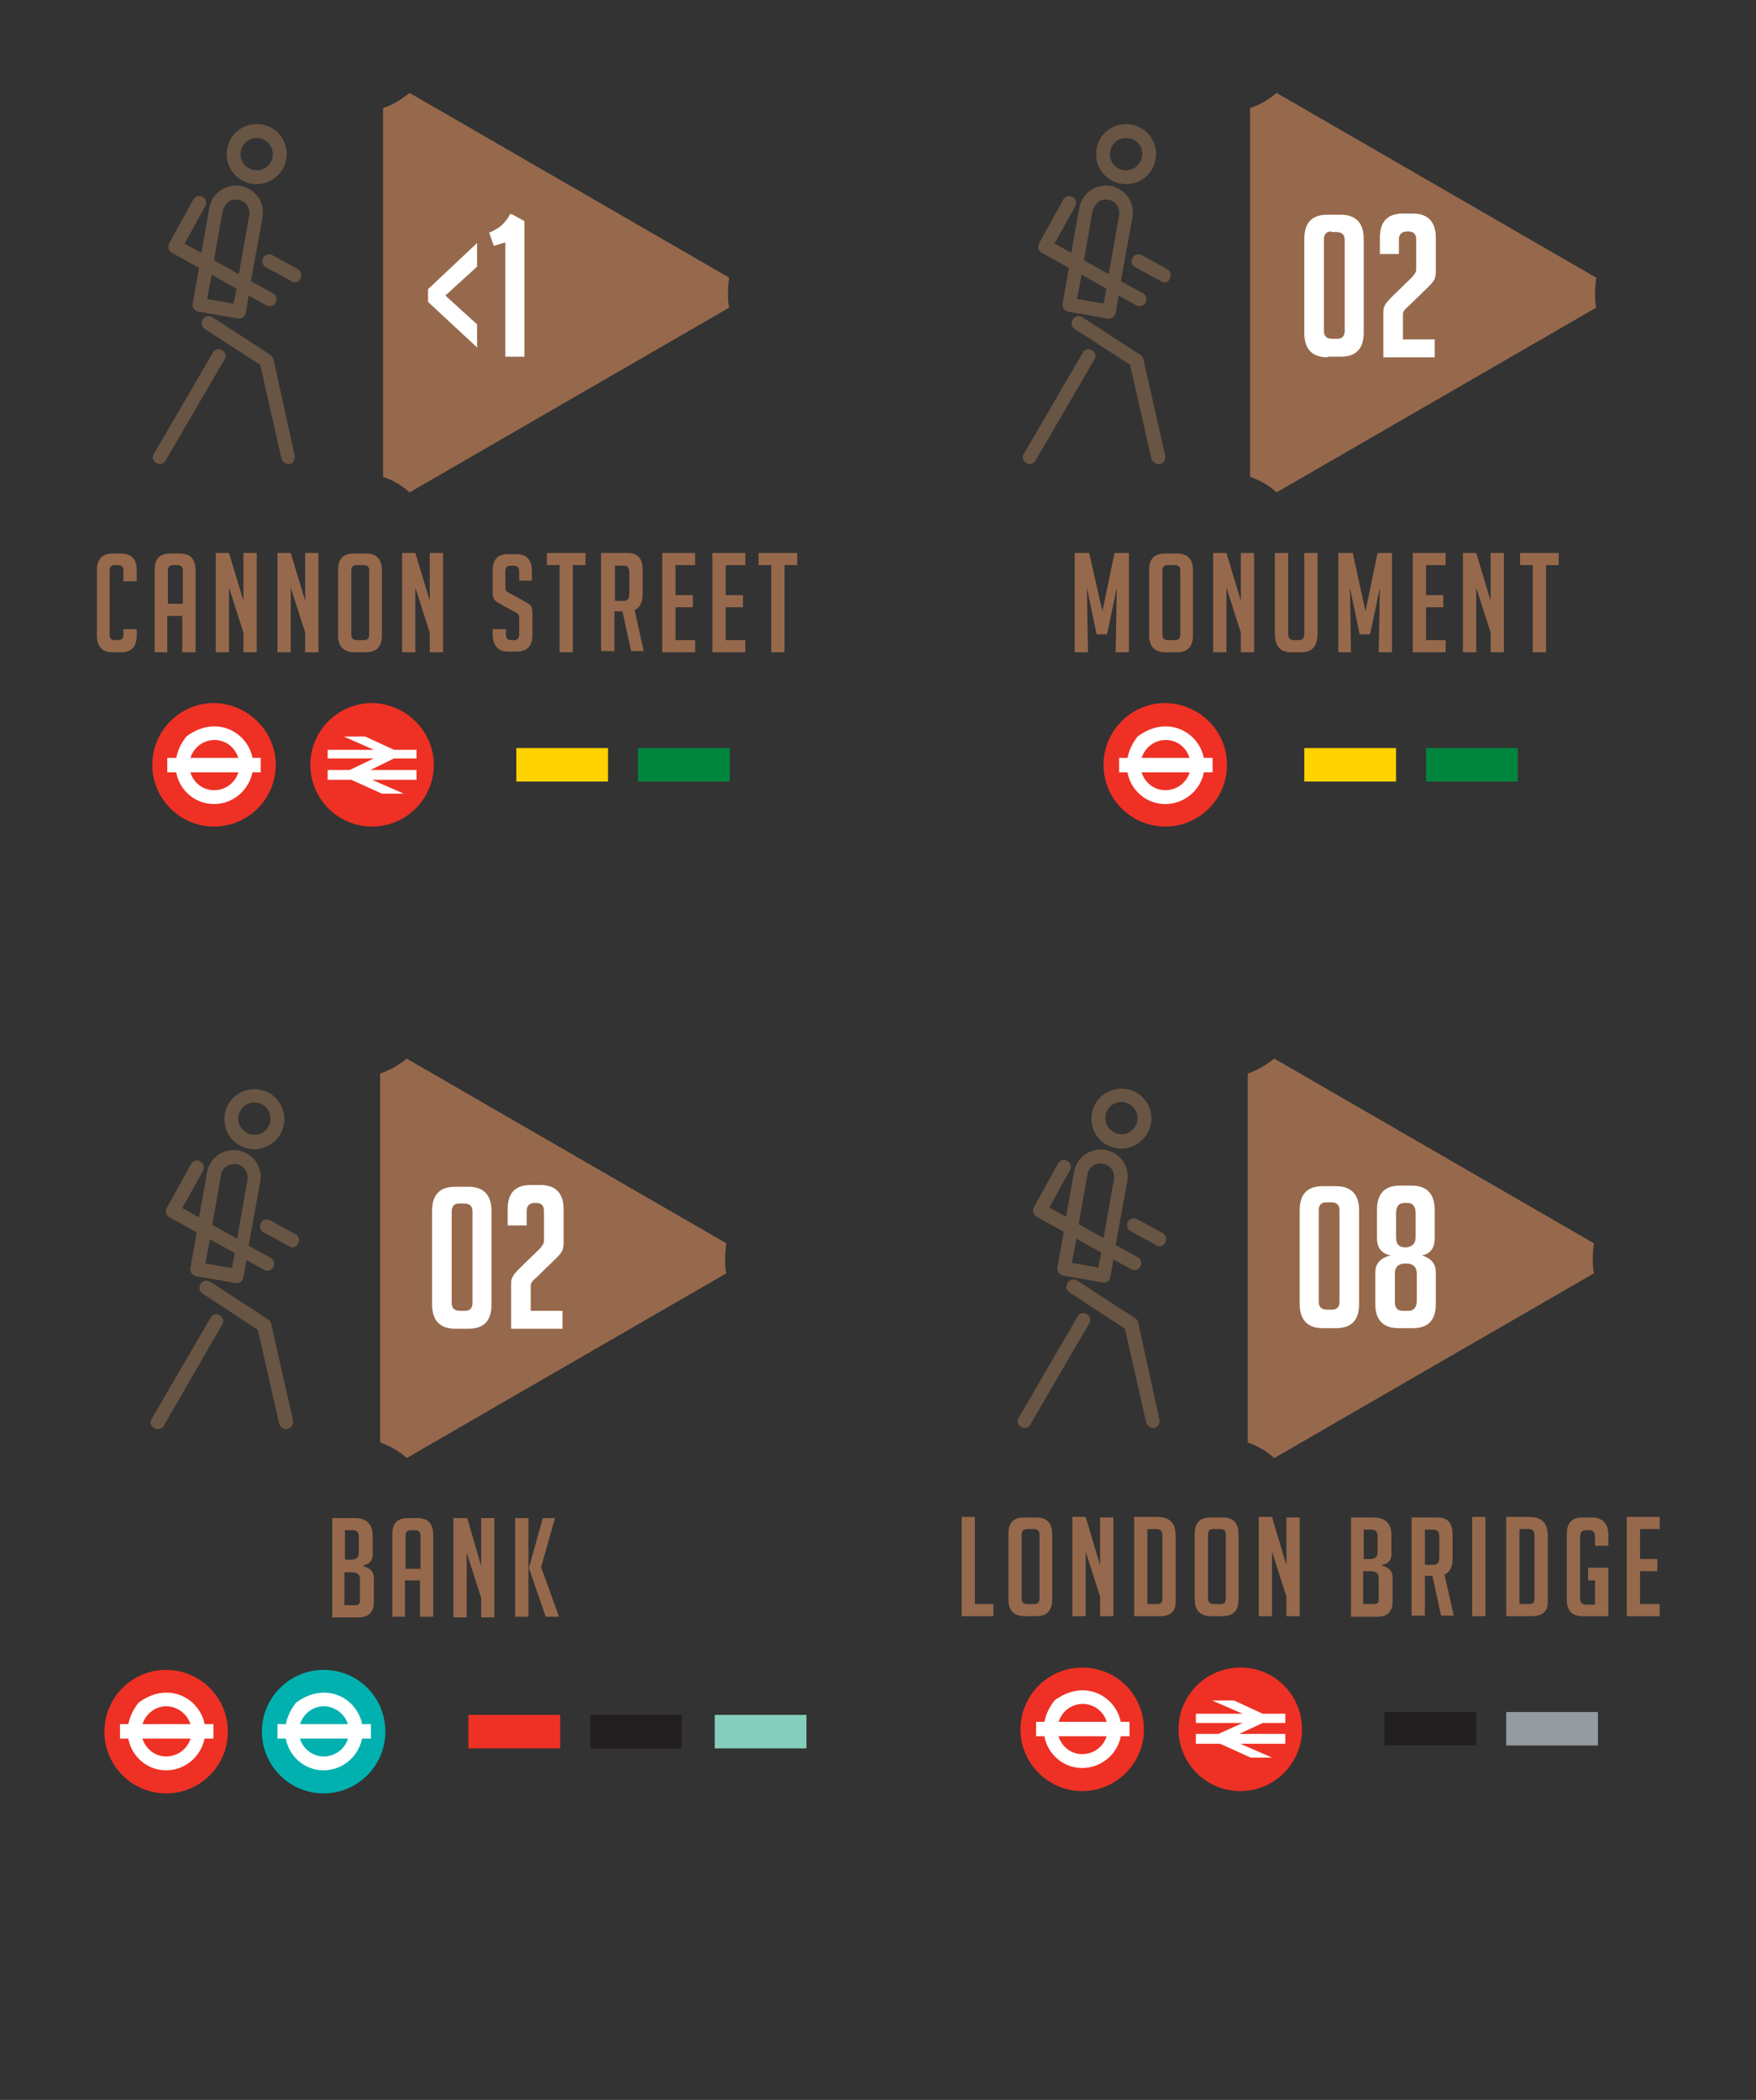 <?xml version="1.0" encoding="utf-8"?>
<!-- Generator: Adobe Illustrator 28.0.0, SVG Export Plug-In . SVG Version: 6.00 Build 0)  -->
<svg version="1.1" id="Layer_1" xmlns="http://www.w3.org/2000/svg" xmlns:xlink="http://www.w3.org/1999/xlink" x="0px" y="0px"
	 viewBox="0 0 304.4 363.8" style="enable-background:new 0 0 304.4 363.8;" xml:space="preserve">
<rect x="0" y="0" width="304.4" height="363.8" fill="#333333" stroke="none"/>
<style type="text/css">
	.st0{fill:#96694C;}
	.st1{fill:#FFFFFF;}
	.st2{fill:#231F20;}
	.st3{fill:#949CA1;}
	.st4{fill:#EE3124;}
	.st5{fill:#695543;}
	.st6{fill:#00B1B0;}
	.st7{fill:#86CEBC;}
	.st8{fill:#FFD200;}
	.st9{fill:#00853F;}
</style>
<g>
	<path class="st0" d="M66.4,18.7v63.9c1.7,0.6,3.3,1.5,4.6,2.7l55.4-32c-0.2-0.9-0.2-1.7-0.2-2.6c0-0.9,0.1-1.8,0.2-2.6L71,16.1
		C69.6,17.2,68.1,18.2,66.4,18.7"/>
</g>
<g>
	<path class="st0" d="M216.7,18.7v63.9c1.7,0.6,3.3,1.5,4.6,2.7l55.4-32c-0.2-0.9-0.2-1.7-0.2-2.6c0-0.9,0.1-1.8,0.2-2.6l-55.4-32
		C220,17.2,218.4,18.2,216.7,18.7"/>
</g>
<g>
	<path class="st0" d="M65.9,186v63.9c1.7,0.6,3.3,1.5,4.6,2.7l55.4-32c-0.2-0.9-0.2-1.7-0.2-2.6c0-0.9,0.1-1.8,0.2-2.6l-55.4-32
		C69.2,184.5,67.6,185.4,65.9,186"/>
</g>
<g>
	<path class="st0" d="M216.3,186v63.9c1.7,0.6,3.3,1.5,4.6,2.7l55.4-32c-0.2-0.9-0.2-1.7-0.2-2.6c0-0.9,0.1-1.8,0.2-2.6l-55.4-32
		C219.5,184.5,218,185.4,216.3,186"/>
</g>
<g>
	<path class="st1" d="M229.3,230.1c-2.6,0-4-1.4-4-4.2v-16.2c0-2.8,1.3-4.2,4-4.2h2.3c2.6,0,4,1.4,4,4.2v16.2c0,2.8-1.3,4.2-4,4.2
		H229.3z M229.9,208.3c-0.9,0-1.3,0.5-1.3,1.4v15.8c0,1,0.5,1.4,1.5,1.4h0.8c0.9,0,1.3-0.5,1.3-1.4v-15.8c0-1-0.5-1.4-1.5-1.4H229.9
		z"/>
	<path class="st1" d="M241.1,217.5c-1.6-0.3-2.4-1.3-2.4-3v-4.9c0-2.8,1.3-4.2,4-4.2h2c2.6,0,4,1.4,4,4.2v4.9c0,1.7-0.7,2.7-2.2,3
		c1.6,0.5,2.4,1.4,2.4,3v5.4c0,2.8-1.3,4.2-4,4.2h-2.5c-2.6,0-4-1.4-4-4.2v-5.4C238.4,218.9,239.3,217.9,241.1,217.5z M243.2,227.1
		h0.9c1,0,1.5-0.6,1.5-1.8v-4.6c0-1.2-0.6-1.8-1.9-1.8c-1.3,0-1.9,0.6-1.9,1.7v4.6C241.7,226.5,242.2,227.1,243.2,227.1z M242,210.2
		v4.1c0,1.2,0.5,1.8,1.5,1.8h0.4c1-0.2,1.5-0.7,1.5-1.8v-4.1c0-1.2-0.5-1.8-1.5-1.8h-0.4C242.5,208.4,242,209,242,210.2z"/>
</g>
<g>
	<path class="st0" d="M172.2,280h-5.5v-17.2h2.3v15.1h3.2V280z"/>
	<path class="st0" d="M177.6,280c-1.8,0-2.8-1-2.8-2.9v-11.3c0-2,0.9-2.9,2.7-2.9h2.2c1.8,0,2.7,1,2.7,2.9v11.3
		c0,1.9-0.9,2.9-2.8,2.9H177.6z M178.1,277.9h1.2c0.6,0,0.9-0.3,0.9-1v-11c0-0.7-0.3-1-1-1h-1.1c-0.7,0-1,0.3-1,1v11
		C177.1,277.6,177.4,277.9,178.1,277.9z"/>
	<path class="st0" d="M190.7,271.2v-8.3h2.3V280h-2.3v-3.4l-2.5-7.8V280h-2.3v-17.2h2.3L190.7,271.2z"/>
	<path class="st0" d="M196.6,280v-17.2h4c2.2,0,3.2,1.1,3.2,3.3v11.4c0,1.7-0.9,2.5-2.7,2.5H196.6z M198.9,277.9h1.7
		c0.6,0,0.9-0.3,0.9-0.8v-11c0-0.8-0.3-1.2-1-1.2h-1.6V277.9z"/>
	<path class="st0" d="M209.9,280c-1.8,0-2.8-1-2.8-2.9v-11.3c0-2,0.9-2.9,2.7-2.9h2.2c1.8,0,2.7,1,2.7,2.9v11.3
		c0,1.9-0.9,2.9-2.8,2.9H209.9z M210.4,277.9h1.2c0.6,0,0.9-0.3,0.9-1v-11c0-0.7-0.3-1-1-1h-1.1c-0.7,0-1,0.3-1,1v11
		C209.4,277.6,209.8,277.9,210.4,277.9z"/>
	<path class="st0" d="M223,271.2v-8.3h2.3V280H223v-3.4l-2.5-7.8V280h-2.3v-17.2h2.3L223,271.2z"/>
	<path class="st0" d="M239.5,271.2c1.3,0.4,1.9,1,1.9,2v4.3c0,1.7-0.9,2.6-2.6,2.6h-4.6v-17.2h3.9c2,0,3.1,1,3.1,3.1v3.3
		c0,1-0.5,1.6-1.6,1.8V271.2z M236.4,270.1h1.1c0.9,0,1.3-0.4,1.3-1.2v-2.7c0-0.8-0.3-1.2-1-1.2h-1.4V270.1z M236.4,277.9h1.7
		c0.6,0,0.9-0.2,0.9-0.7v-3.8c0-0.8-0.5-1.2-1.4-1.2h-1.3V277.9z"/>
	<path class="st0" d="M244.7,262.9h4.5c1.8,0,2.6,1,2.6,2.9v4.2c0,1.5-0.5,2.4-1.4,2.8l1.6,7.1h-2.2l-1.5-6.9H247v6.9h-2.3V262.9z
		 M247,271.1h1.5c0.7,0,1-0.4,1-1.2v-3.7c0-0.8-0.3-1.2-1-1.2H247V271.1z"/>
	<path class="st0" d="M255.2,280v-17.2h2.3V280H255.2z"/>
	<path class="st0" d="M261.1,280v-17.2h4c2.2,0,3.2,1.1,3.2,3.3v11.4c0,1.7-0.9,2.5-2.8,2.5H261.1z M263.4,277.9h1.7
		c0.6,0,0.9-0.3,0.9-0.8v-11c0-0.8-0.3-1.2-1-1.2h-1.6V277.9z"/>
	<path class="st0" d="M275.3,273.7v-2.1h3.5v8.4h-4.5c-1.8,0-2.7-1-2.7-2.9v-11.3c0-2,0.9-2.9,2.7-2.9h1.6c1.9,0,2.9,1,2.9,3v1.9
		h-2.3v-1.5c0-0.8-0.3-1.2-1-1.2h-0.6c-0.7,0-1,0.4-1,1.2v10.5c0,0.8,0.3,1.2,1,1.2h1.6v-4.2H275.3z"/>
	<path class="st0" d="M282,280v-17.2h5.7v2.1h-3.4v5.2h3v2.1h-3v5.7h3.4v2.1H282z"/>
</g>
<g>
	<rect x="240" y="296.6" class="st2" width="15.9" height="5.8"/>
</g>
<g>
	<rect x="261.1" y="296.6" class="st3" width="15.9" height="5.8"/>
</g>
<g>
	<path class="st4" d="M198.3,299.6c0,5.9-4.8,10.7-10.7,10.7c-5.9,0-10.7-4.8-10.7-10.7c0-5.9,4.8-10.7,10.7-10.7
		C193.6,288.9,198.3,293.7,198.3,299.6"/>
</g>
<g>
	<path class="st1" d="M187.6,306.3c-5.3,0-9.1-6.2-4.8-11.7c5.6-4.2,11.6-0.2,11.6,5C194.4,303.3,191.3,306.3,187.6,306.3
		 M187.7,295.2c-2.4,0-4.3,1.9-4.4,4.3c0,2.4,1.9,4.4,4.3,4.4c2.4,0,4.4-1.9,4.4-4.3C192.1,297.2,190.1,295.2,187.7,295.2"/>
</g>
<g>
	<rect x="179.6" y="298.3" class="st1" width="16.2" height="2.5"/>
</g>
<g>
	<path class="st4" d="M225.7,299.6c0,5.9-4.8,10.7-10.7,10.7c-5.9,0-10.7-4.8-10.7-10.7c0-5.9,4.8-10.7,10.7-10.7
		C221,288.9,225.7,293.7,225.7,299.6"/>
</g>
<g>
	<polygon class="st1" points="210.1,294.6 215.4,296.9 207.3,296.9 207.3,298.5 215.4,298.5 211.2,300.4 207.3,300.4 207.3,302.1 
		211.5,302.1 216.8,304.5 220.5,304.5 215,302.1 222.8,302.1 222.8,300.4 214.8,300.4 218.9,298.5 222.8,298.5 222.8,296.9 
		218.9,296.9 213.9,294.6 	"/>
</g>
<g>
	<path class="st5" d="M199.9,247.4c-0.5,0-1-0.4-1.2-0.9l-3.7-16.3l-9.6-6.3c-0.6-0.4-0.7-1.1-0.3-1.7c0.4-0.6,1.1-0.7,1.7-0.3
		l10,6.5c0.3,0.2,0.4,0.4,0.5,0.7L201,246c0.1,0.6-0.3,1.3-0.9,1.4C200,247.4,200,247.4,199.9,247.4z M177.6,247.4
		c-0.2,0-0.4-0.1-0.6-0.2c-0.6-0.3-0.8-1.1-0.4-1.6l10.2-17.5c0.3-0.6,1.1-0.8,1.6-0.4c0.6,0.3,0.8,1.1,0.4,1.6l-10.2,17.5
		C178.4,247.2,178,247.4,177.6,247.4z M191.4,222.2c-0.1,0-0.1,0-0.2,0l-6.9-1.2c-0.6-0.1-1.1-0.7-1-1.4l1.1-6.2l-4.7-2.6
		c-0.3-0.2-0.5-0.4-0.6-0.7s0-0.6,0.1-0.9l4.2-7.6c0.3-0.6,1.1-0.8,1.6-0.5c0.6,0.3,0.8,1.1,0.5,1.6l-3.6,6.5l2.9,1.6l1.4-7.8
		c0.2-1.2,0.9-2.3,1.9-3c1-0.7,2.3-1,3.5-0.8c2.6,0.5,4.3,2.9,3.8,5.5l-2,11l3.8,2.1c0.6,0.3,0.8,1,0.5,1.6
		c-0.3,0.6-1.1,0.8-1.6,0.5l-3.1-1.7l-0.5,3c-0.1,0.3-0.2,0.6-0.5,0.8C191.9,222.1,191.6,222.2,191.4,222.2z M185.8,218.8l4.6,0.8
		l0.5-2.6l-4.3-2.4L185.8,218.8z M187,212.1l4.3,2.4l1.8-10.2c0.2-1.3-0.6-2.5-1.9-2.7c-1.3-0.2-2.5,0.6-2.7,1.9L187,212.1z
		 M201,215.9c-0.2,0-0.4,0-0.6-0.2l-4.4-2.4c-0.6-0.3-0.8-1.1-0.5-1.6c0.3-0.6,1.1-0.8,1.6-0.5l4.4,2.4c0.6,0.3,0.8,1.1,0.5,1.6
		C201.8,215.7,201.4,215.9,201,215.9z M194.4,199c-2.9,0-5.2-2.3-5.2-5.2c0-2.9,2.3-5.2,5.2-5.2c2.9,0,5.2,2.3,5.2,5.2
		C199.6,196.6,197.2,199,194.4,199z M194.4,190.9c-1.6,0-2.8,1.3-2.8,2.8s1.3,2.8,2.8,2.8c1.6,0,2.8-1.3,2.8-2.8
		S195.9,190.9,194.4,190.9z"/>
</g>
<g>
	<path class="st0" d="M62.9,271.3c1.3,0.4,1.9,1,1.9,2v4.3c0,1.7-0.9,2.6-2.6,2.6h-4.6V263h3.9c2,0,3.1,1,3.1,3.1v3.3
		c0,1-0.6,1.6-1.6,1.8V271.3z M59.8,270.2h1.1c0.9,0,1.3-0.4,1.3-1.2v-2.7c0-0.8-0.3-1.2-1-1.2h-1.4V270.2z M59.8,278.1h1.7
		c0.6,0,0.9-0.2,0.9-0.7v-3.8c0-0.8-0.5-1.2-1.4-1.2h-1.3V278.1z"/>
	<path class="st0" d="M70.3,280.1H68v-14.2c0-2,0.9-2.9,2.7-2.9h1.7c1.8,0,2.7,1,2.7,2.9v14.2h-2.3v-6.3h-2.6V280.1z M72.9,271.8
		v-5.7c0-0.7-0.3-1-1-1h-0.6c-0.7,0-1,0.3-1,1v5.7H72.9z"/>
	<path class="st0" d="M83.4,271.3V263h2.3v17.2h-2.3v-3.4l-2.5-7.8v11.2h-2.3V263H81L83.4,271.3z"/>
	<path class="st0" d="M91.6,280.1h-2.3V263h2.3V280.1z M96.9,280.1h-2.3l-2.9-8.4v-0.1l2.4-8.6h2.1l-2.4,8.5L96.9,280.1z"/>
</g>
<g>
	<path class="st1" d="M78.9,230.2c-2.6,0-4-1.4-4-4.2v-16.2c0-2.8,1.3-4.2,4-4.2h2.3c2.6,0,4,1.4,4,4.2V226c0,2.8-1.3,4.2-4,4.2
		H78.9z M79.6,208.5c-0.9,0-1.3,0.5-1.3,1.4v15.8c0,1,0.5,1.4,1.5,1.4h0.8c0.9,0,1.3-0.5,1.3-1.4v-15.8c0-1-0.5-1.4-1.5-1.4H79.6z"
		/>
	<path class="st1" d="M97.5,227.2v3h-8.9v-7.6c0-0.4,0-0.8,0.1-1c0.1-0.3,0.2-0.5,0.4-0.8c0.2-0.2,0.5-0.6,0.9-1l3.3-3.2
		c0.3-0.3,0.5-0.5,0.6-0.7s0.3-0.3,0.3-0.5c0.1-0.1,0.1-0.3,0.1-0.4c0-0.1,0-0.3,0-0.6v-4.6c0-1-0.5-1.4-1.4-1.4h-0.2
		c-0.9,0-1.4,0.5-1.4,1.4v2.5H88v-2.8c0-2.8,1.3-4.2,4-4.2h1.7c2.6,0,4,1.4,4,4.2v5.9c0,0.5-0.1,0.9-0.2,1.2c-0.1,0.3-0.5,0.8-1,1.3
		l-3.6,3.5c-0.5,0.4-0.7,0.7-0.8,0.9c-0.1,0.2-0.1,0.3-0.1,0.5c0,0.2,0,0.4,0,0.7v3.6H97.5z"/>
</g>
<g>
	<path class="st6" d="M66.8,300c0,5.9-4.8,10.7-10.7,10.7c-5.9,0-10.7-4.8-10.7-10.7c0-5.9,4.8-10.7,10.7-10.7
		C62.1,289.3,66.8,294.1,66.8,300"/>
</g>
<g>
	<path class="st1" d="M56.1,306.7c-5.3,0-9.1-6.2-4.8-11.7c5.6-4.2,11.6-0.2,11.6,5C62.8,303.7,59.8,306.7,56.1,306.7 M56.2,295.6
		c-2.4,0-4.3,1.9-4.4,4.3c0,2.4,1.9,4.4,4.3,4.4c2.4,0,4.4-1.9,4.4-4.3C60.5,297.6,58.6,295.7,56.2,295.6"/>
</g>
<g>
	<rect x="48.1" y="298.7" class="st1" width="16.2" height="2.5"/>
</g>
<g>
	<rect x="81.2" y="297.1" class="st4" width="15.9" height="5.8"/>
</g>
<g>
	<rect x="102.3" y="297.1" class="st2" width="15.9" height="5.8"/>
</g>
<g>
	<path class="st4" d="M39.5,300c0,5.9-4.8,10.7-10.7,10.7c-5.9,0-10.7-4.8-10.7-10.7c0-5.9,4.8-10.7,10.7-10.7
		C34.7,289.3,39.5,294.1,39.5,300"/>
</g>
<g>
	<path class="st1" d="M28.8,306.7c-5.3,0-9.1-6.2-4.8-11.7c5.6-4.2,11.6-0.2,11.6,5C35.5,303.7,32.5,306.7,28.8,306.7 M28.9,295.6
		c-2.4,0-4.3,1.9-4.4,4.3c0,2.4,1.9,4.4,4.3,4.4c2.4,0,4.4-1.9,4.4-4.3C33.2,297.6,31.3,295.7,28.9,295.6"/>
</g>
<g>
	<rect x="20.8" y="298.7" class="st1" width="16.2" height="2.5"/>
</g>
<g>
	<rect x="123.9" y="297.1" class="st7" width="15.9" height="5.8"/>
</g>
<g>
	<path class="st5" d="M49.6,247.6c-0.5,0-1-0.4-1.2-0.9l-3.7-16.3l-9.6-6.3c-0.6-0.4-0.7-1.1-0.3-1.7c0.4-0.6,1.1-0.7,1.7-0.3
		l10,6.5c0.3,0.2,0.4,0.4,0.5,0.7l3.8,16.8c0.1,0.6-0.3,1.3-0.9,1.4C49.8,247.6,49.7,247.6,49.6,247.6z M27.3,247.6
		c-0.2,0-0.4-0.1-0.6-0.2c-0.6-0.3-0.8-1.1-0.4-1.6l10.2-17.5c0.3-0.6,1.1-0.8,1.6-0.4c0.6,0.3,0.8,1.1,0.4,1.6L28.4,247
		C28.2,247.4,27.8,247.6,27.3,247.6z M41.1,222.3c-0.1,0-0.1,0-0.2,0l-6.9-1.2c-0.6-0.1-1.1-0.7-1-1.4l1.1-6.2l-4.7-2.6
		c-0.3-0.2-0.5-0.4-0.6-0.7c-0.1-0.3,0-0.6,0.1-0.9l4.2-7.6c0.3-0.6,1.1-0.8,1.6-0.5c0.6,0.3,0.8,1.1,0.5,1.6l-3.6,6.5l2.9,1.6
		l1.4-7.8c0.2-1.2,0.9-2.3,1.9-3c1-0.7,2.3-1,3.5-0.8c2.6,0.5,4.3,2.9,3.8,5.5l-2,11l3.8,2.1c0.6,0.3,0.8,1.1,0.5,1.6
		c-0.3,0.6-1,0.8-1.6,0.5l-3.1-1.7l-0.5,3c-0.1,0.3-0.2,0.6-0.5,0.8C41.6,222.2,41.4,222.3,41.1,222.3z M35.6,218.9l4.6,0.8l0.5-2.6
		l-4.3-2.4L35.6,218.9z M36.8,212.2l4.3,2.4l1.8-10.2c0.2-1.3-0.6-2.5-1.9-2.7c-1.3-0.2-2.5,0.6-2.7,1.9L36.8,212.2z M50.7,216.1
		c-0.2,0-0.4,0-0.6-0.2l-4.4-2.4c-0.6-0.3-0.8-1.1-0.5-1.6c0.3-0.6,1.1-0.8,1.6-0.5l4.4,2.4c0.6,0.3,0.8,1.1,0.5,1.6
		C51.5,215.8,51.1,216.1,50.7,216.1z M44.1,199.1c-2.9,0-5.2-2.3-5.2-5.2c0-2.9,2.3-5.2,5.2-5.2c2.9,0,5.2,2.3,5.2,5.2
		C49.3,196.7,47,199.1,44.1,199.1z M44.1,191c-1.6,0-2.8,1.3-2.8,2.8s1.3,2.8,2.8,2.8c1.6,0,2.8-1.3,2.8-2.8S45.7,191,44.1,191z"/>
</g>
<g>
	<path class="st1" d="M230.1,61.9c-2.6,0-4-1.4-4-4.2V41.4c0-2.8,1.3-4.2,4-4.2h2.3c2.6,0,4,1.4,4,4.2v16.2c0,2.8-1.3,4.2-4,4.2
		H230.1z M230.8,40.1c-0.9,0-1.3,0.5-1.3,1.4v15.8c0,1,0.5,1.4,1.5,1.4h0.8c0.9,0,1.3-0.5,1.3-1.4V41.6c0-1-0.5-1.4-1.5-1.4H230.8z"
		/>
	<path class="st1" d="M248.7,58.9v3h-8.9v-7.6c0-0.4,0-0.8,0.1-1c0.1-0.3,0.2-0.5,0.4-0.8c0.2-0.2,0.5-0.6,0.9-1l3.3-3.2
		c0.3-0.3,0.5-0.5,0.6-0.7c0.1-0.2,0.3-0.3,0.3-0.5c0.1-0.1,0.1-0.3,0.1-0.4c0-0.1,0-0.3,0-0.6v-4.6c0-1-0.5-1.4-1.4-1.4h-0.2
		c-0.9,0-1.4,0.5-1.4,1.4v2.5h-3.3v-2.8c0-2.8,1.3-4.2,4-4.2h1.7c2.6,0,4,1.4,4,4.2v5.9c0,0.5-0.1,0.9-0.2,1.2
		c-0.1,0.3-0.5,0.8-1,1.3l-3.6,3.5c-0.5,0.4-0.7,0.7-0.8,0.9c-0.1,0.2-0.1,0.3-0.1,0.5c0,0.2,0,0.4,0,0.7v3.6H248.7z"/>
</g>
<g>
	<path class="st0" d="M191.1,105.9l2.1-10.1h2.5V113h-2.3l0.2-11.2l-1.7,8.1h-1.8l-1.7-8.1l0.2,11.2h-2.3V95.8h2.5L191.1,105.9z"/>
	<path class="st0" d="M202,113c-1.8,0-2.8-1-2.8-2.9V98.8c0-2,0.9-2.9,2.7-2.9h2.2c1.8,0,2.7,1,2.7,2.9v11.3c0,1.9-0.9,2.9-2.8,2.9
		H202z M202.5,110.9h1.2c0.6,0,0.9-0.3,0.9-1v-11c0-0.7-0.3-1-1-1h-1.1c-0.7,0-1,0.3-1,1v11C201.5,110.6,201.8,110.9,202.5,110.9z"
		/>
	<path class="st0" d="M215.1,104.1v-8.3h2.3V113h-2.3v-3.4l-2.5-7.8V113h-2.3V95.8h2.3L215.1,104.1z"/>
	<path class="st0" d="M228.4,95.8v13.9c0,2.2-0.9,3.3-2.8,3.3h-1.9c-1.8,0-2.7-1.1-2.7-3.3V95.8h2.3v14c0,0.7,0.3,1.1,1,1.1h0.9
		c0.6,0,0.9-0.4,0.9-1.1v-14H228.4z"/>
	<path class="st0" d="M236.7,105.9l2.1-10.1h2.5V113H239l0.2-11.2l-1.7,8.1h-1.8l-1.7-8.1l0.2,11.2H232V95.8h2.5L236.7,105.9z"/>
	<path class="st0" d="M244.9,113V95.8h5.7v2.1h-3.4v5.2h3v2.1h-3v5.7h3.4v2.1H244.9z"/>
	<path class="st0" d="M258.4,104.1v-8.3h2.3V113h-2.3v-3.4l-2.5-7.8V113h-2.3V95.8h2.3L258.4,104.1z"/>
	<path class="st0" d="M268,97.9V113h-2.3V97.9h-2.2v-2.1h6.7v2.1H268z"/>
</g>
<g>
	<rect x="226.1" y="129.6" class="st8" width="15.9" height="5.8"/>
</g>
<g>
	<rect x="247.2" y="129.6" class="st9" width="15.9" height="5.8"/>
</g>
<g>
	<path class="st4" d="M212.7,132.5c0,5.9-4.8,10.7-10.7,10.7c-5.9,0-10.7-4.8-10.7-10.7c0-5.9,4.8-10.7,10.7-10.7
		C208,121.9,212.7,126.7,212.7,132.5"/>
</g>
<g>
	<path class="st1" d="M202,139.3c-5.3,0-9.1-6.2-4.8-11.7c5.6-4.2,11.6-0.2,11.6,5C208.8,136.3,205.7,139.3,202,139.3 M202.1,128.2
		c-2.4,0-4.3,1.9-4.4,4.3c0,2.4,1.9,4.4,4.3,4.4c2.4,0,4.4-1.9,4.4-4.3C206.4,130.2,204.5,128.2,202.1,128.2"/>
</g>
<g>
	<rect x="194" y="131.3" class="st1" width="16.2" height="2.5"/>
</g>
<g>
	<path class="st5" d="M200.8,80.4c-0.5,0-1-0.4-1.2-0.9l-3.7-16.3l-9.6-6.2c-0.6-0.4-0.7-1.1-0.3-1.7c0.4-0.6,1.1-0.7,1.7-0.3
		l10,6.5c0.3,0.2,0.4,0.4,0.5,0.7l3.8,16.8c0.1,0.6-0.3,1.3-0.9,1.4C200.9,80.4,200.8,80.4,200.8,80.4z M178.5,80.4
		c-0.2,0-0.4-0.1-0.6-0.2c-0.6-0.3-0.8-1.1-0.4-1.6l10.2-17.5c0.3-0.6,1.1-0.8,1.6-0.4c0.6,0.3,0.8,1.1,0.4,1.6l-10.2,17.5
		C179.3,80.2,178.9,80.4,178.5,80.4z M192.3,55.2c-0.1,0-0.1,0-0.2,0l-6.9-1.2c-0.6-0.1-1.1-0.7-1-1.4l1.1-6.2l-4.7-2.6
		c-0.3-0.2-0.5-0.4-0.6-0.7c-0.1-0.3,0-0.6,0.1-0.9l4.2-7.6c0.3-0.6,1.1-0.8,1.6-0.5c0.6,0.3,0.8,1.1,0.5,1.6l-3.6,6.5l2.9,1.6
		l1.4-7.8c0.2-1.2,0.9-2.3,1.9-3c1-0.7,2.3-1,3.5-0.8c2.6,0.5,4.3,2.9,3.8,5.5l-2,11l3.8,2.1c0.6,0.3,0.8,1,0.5,1.6
		c-0.3,0.6-1.1,0.8-1.6,0.5l-3.1-1.7l-0.5,3c-0.1,0.3-0.2,0.6-0.5,0.8C192.7,55.1,192.5,55.2,192.3,55.2z M186.7,51.8l4.6,0.8
		l0.5-2.6l-4.3-2.4L186.7,51.8z M187.9,45.1l4.3,2.4l1.8-10.2c0.2-1.3-0.6-2.5-1.9-2.7c-0.6-0.1-1.2,0-1.7,0.4
		c-0.5,0.4-0.8,0.9-1,1.5L187.9,45.1z M201.8,48.9c-0.2,0-0.4,0-0.6-0.2l-4.4-2.4c-0.6-0.3-0.8-1.1-0.5-1.6c0.3-0.6,1.1-0.8,1.6-0.5
		l4.4,2.4c0.6,0.3,0.8,1.1,0.5,1.6C202.7,48.7,202.3,48.9,201.8,48.9z M195.2,31.9c-2.9,0-5.2-2.3-5.2-5.2s2.3-5.2,5.2-5.2
		c2.9,0,5.2,2.3,5.2,5.2S198.1,31.9,195.2,31.9z M195.2,23.9c-1.6,0-2.8,1.3-2.8,2.8c0,1.6,1.3,2.8,2.8,2.8c1.6,0,2.8-1.3,2.8-2.8
		C198.1,25.2,196.8,23.9,195.2,23.9z"/>
</g>
<g>
	<path class="st0" d="M23.7,109v1.1c0,1.9-0.9,2.9-2.7,2.9h-1.5c-1.8,0-2.7-1-2.7-2.9V98.8c0-1.9,0.9-2.9,2.7-2.9H21
		c1.8,0,2.7,1,2.7,2.9v1.9h-2.3v-1.8c0-0.7-0.3-1-1-1h-0.5c-0.6,0-0.9,0.3-0.9,1v11c0,0.7,0.3,1,0.9,1h0.6c0.6,0,0.9-0.3,0.9-1V109
		H23.7z"/>
	<path class="st0" d="M29.1,113h-2.3V98.8c0-2,0.9-2.9,2.7-2.9h1.7c1.8,0,2.7,1,2.7,2.9V113h-2.3v-6.3h-2.6V113z M31.7,104.6v-5.7
		c0-0.7-0.3-1-1-1h-0.6c-0.7,0-1,0.3-1,1v5.7H31.7z"/>
	<path class="st0" d="M42.2,104.1v-8.3h2.3V113h-2.3v-3.4l-2.5-7.8V113h-2.3V95.8h2.3L42.2,104.1z"/>
	<path class="st0" d="M52.9,104.1v-8.3h2.3V113h-2.3v-3.4l-2.5-7.8V113h-2.3V95.8h2.3L52.9,104.1z"/>
	<path class="st0" d="M61.4,113c-1.8,0-2.8-1-2.8-2.9V98.8c0-2,0.9-2.9,2.7-2.9h2.2c1.8,0,2.7,1,2.7,2.9v11.3c0,1.9-0.9,2.9-2.8,2.9
		H61.4z M61.9,110.9h1.2c0.6,0,0.9-0.3,0.9-1v-11c0-0.7-0.3-1-1-1h-1.1c-0.7,0-1,0.3-1,1v11C60.9,110.6,61.2,110.9,61.9,110.9z"/>
	<path class="st0" d="M74.5,104.1v-8.3h2.3V113h-2.3v-3.4l-2.5-7.8V113h-2.3V95.8H72L74.5,104.1z"/>
	<path class="st0" d="M90,100.5V99c0-0.7-0.3-1-1-1h-0.4c-0.7,0-1,0.3-1,1v2.8c0,0.3,0.1,0.5,0.2,0.6s0.3,0.3,0.6,0.4l2.2,1.2
		c0.5,0.3,0.8,0.5,1,0.6s0.4,0.3,0.5,0.5c0.1,0.2,0.2,0.6,0.2,1.2v3.7c0,1.9-0.9,2.9-2.8,2.9h-1.4c-1.8,0-2.7-1.1-2.7-3.2V109h2.3
		v0.9c0,0.7,0.3,1,1,1h0.4c0.6,0,0.9-0.3,0.9-1V107c0-0.3-0.1-0.5-0.2-0.6s-0.3-0.3-0.6-0.4l-2.2-1.2c-0.5-0.3-0.8-0.5-1-0.6
		c-0.2-0.2-0.4-0.4-0.5-0.7c-0.1-0.3-0.1-0.6-0.1-1.1v-3.5c0-2,0.9-2.9,2.7-2.9h1.4c1.8,0,2.7,1,2.7,2.9v1.7H90z"/>
	<path class="st0" d="M99.3,97.9V113h-2.3V97.9h-2.2v-2.1h6.7v2.1H99.3z"/>
	<path class="st0" d="M104.3,95.8h4.5c1.8,0,2.6,1,2.6,2.9v4.2c0,1.5-0.5,2.4-1.4,2.8l1.6,7.1h-2.2l-1.5-6.9h-1.4v6.9h-2.3V95.8z
		 M106.6,104.1h1.5c0.7,0,1-0.4,1-1.2v-3.7c0-0.8-0.3-1.2-1-1.2h-1.5V104.1z"/>
	<path class="st0" d="M114.8,113V95.8h5.7v2.1h-3.4v5.2h3v2.1h-3v5.7h3.4v2.1H114.8z"/>
	<path class="st0" d="M123.5,113V95.8h5.7v2.1h-3.4v5.2h3v2.1h-3v5.7h3.4v2.1H123.5z"/>
	<path class="st0" d="M136,97.9V113h-2.3V97.9h-2.2v-2.1h6.7v2.1H136z"/>
</g>
<g>
	<path class="st1" d="M74.2,52.3v-2.2l8.5-8v4.1l-5.5,5l5.5,5v4L74.2,52.3z"/>
	<path class="st1" d="M85.6,42.6l-0.8-2.3c0.8-0.3,1.6-0.8,2.2-1.3c0.6-0.6,1.1-1.2,1.4-1.9h0.3l2.2,1.2v23.5h-3.3V42L85.6,42.6z"/>
</g>
<g>
	<rect x="89.5" y="129.6" class="st8" width="15.9" height="5.8"/>
</g>
<g>
	<rect x="110.6" y="129.6" class="st9" width="15.9" height="5.8"/>
</g>
<g>
	<path class="st4" d="M47.8,132.5c0,5.9-4.8,10.7-10.7,10.7c-5.9,0-10.7-4.8-10.7-10.7c0-5.9,4.8-10.7,10.7-10.7
		C43,121.9,47.8,126.7,47.8,132.5"/>
</g>
<g>
	<path class="st1" d="M37.1,139.3c-5.3,0-9.1-6.2-4.8-11.7c5.6-4.2,11.6-0.2,11.6,5C43.8,136.3,40.8,139.3,37.1,139.3 M37.2,128.2
		c-2.4,0-4.3,1.9-4.4,4.3c0,2.4,1.9,4.4,4.3,4.4c2.4,0,4.4-1.9,4.4-4.3C41.5,130.2,39.6,128.2,37.2,128.2"/>
</g>
<g>
	<rect x="29" y="131.3" class="st1" width="16.2" height="2.5"/>
</g>
<g>
	<path class="st4" d="M75.2,132.5c0,5.9-4.8,10.7-10.7,10.7c-5.9,0-10.7-4.8-10.7-10.7c0-5.9,4.8-10.7,10.7-10.7
		C70.4,121.9,75.2,126.7,75.2,132.5"/>
</g>
<g>
	<polygon class="st1" points="59.6,127.6 64.8,129.9 56.8,129.9 56.8,131.4 64.8,131.4 60.6,133.4 56.8,133.4 56.8,135.1 
		60.9,135.1 66.2,137.5 70,137.5 64.5,135.1 72.2,135.1 72.2,133.4 64.2,133.4 68.3,131.4 72.2,131.4 72.2,129.9 68.3,129.9 
		63.3,127.6 	"/>
</g>
<g>
	<path class="st5" d="M50,80.4c-0.5,0-1-0.4-1.2-0.9l-3.7-16.3L35.5,57c-0.6-0.4-0.7-1.1-0.3-1.7c0.4-0.6,1.1-0.7,1.7-0.3l10,6.5
		c0.3,0.2,0.4,0.4,0.5,0.7L51.1,79c0.1,0.6-0.3,1.3-0.9,1.4C50.1,80.4,50.1,80.4,50,80.4z M27.7,80.4c-0.2,0-0.4-0.1-0.6-0.2
		c-0.6-0.3-0.8-1.1-0.4-1.6l10.2-17.5c0.3-0.6,1.1-0.8,1.6-0.4c0.6,0.3,0.8,1.1,0.4,1.6L28.7,79.8C28.5,80.2,28.1,80.4,27.7,80.4z
		 M41.5,55.2c-0.1,0-0.1,0-0.2,0l-6.9-1.2c-0.6-0.1-1.1-0.7-1-1.4l1.1-6.2l-4.7-2.6c-0.3-0.2-0.5-0.4-0.6-0.7
		c-0.1-0.3,0-0.6,0.1-0.9l4.2-7.6c0.3-0.6,1.1-0.8,1.6-0.5c0.6,0.3,0.8,1.1,0.5,1.6L32,42.2l2.9,1.6l1.4-7.8c0.2-1.2,0.9-2.3,1.9-3
		c1-0.7,2.3-1,3.5-0.8c2.6,0.5,4.3,2.9,3.8,5.5l-2,11l3.8,2.1c0.6,0.3,0.8,1,0.5,1.6c-0.3,0.6-1,0.8-1.6,0.5l-3.1-1.7l-0.5,3
		c-0.1,0.3-0.2,0.6-0.5,0.8C42,55.1,41.7,55.2,41.5,55.2z M35.9,51.8l4.6,0.8L41,50l-4.3-2.4L35.9,51.8z M37.1,45.1l4.3,2.4
		l1.8-10.2c0.2-1.3-0.6-2.5-1.9-2.7c-0.6-0.1-1.2,0-1.7,0.4c-0.5,0.4-0.8,0.9-1,1.5L37.1,45.1z M51.1,48.9c-0.2,0-0.4,0-0.6-0.2
		l-4.4-2.4c-0.6-0.3-0.8-1.1-0.5-1.6c0.3-0.6,1.1-0.8,1.6-0.5l4.4,2.4c0.6,0.3,0.8,1.1,0.5,1.6C51.9,48.7,51.5,48.9,51.1,48.9z
		 M44.5,31.9c-2.9,0-5.2-2.3-5.2-5.2s2.3-5.2,5.2-5.2c2.9,0,5.2,2.3,5.2,5.2S47.3,31.9,44.5,31.9z M44.5,23.9
		c-1.6,0-2.8,1.3-2.8,2.8c0,1.6,1.3,2.8,2.8,2.8c1.6,0,2.8-1.3,2.8-2.8C47.3,25.2,46,23.9,44.5,23.9z"/>
</g>
</svg>
